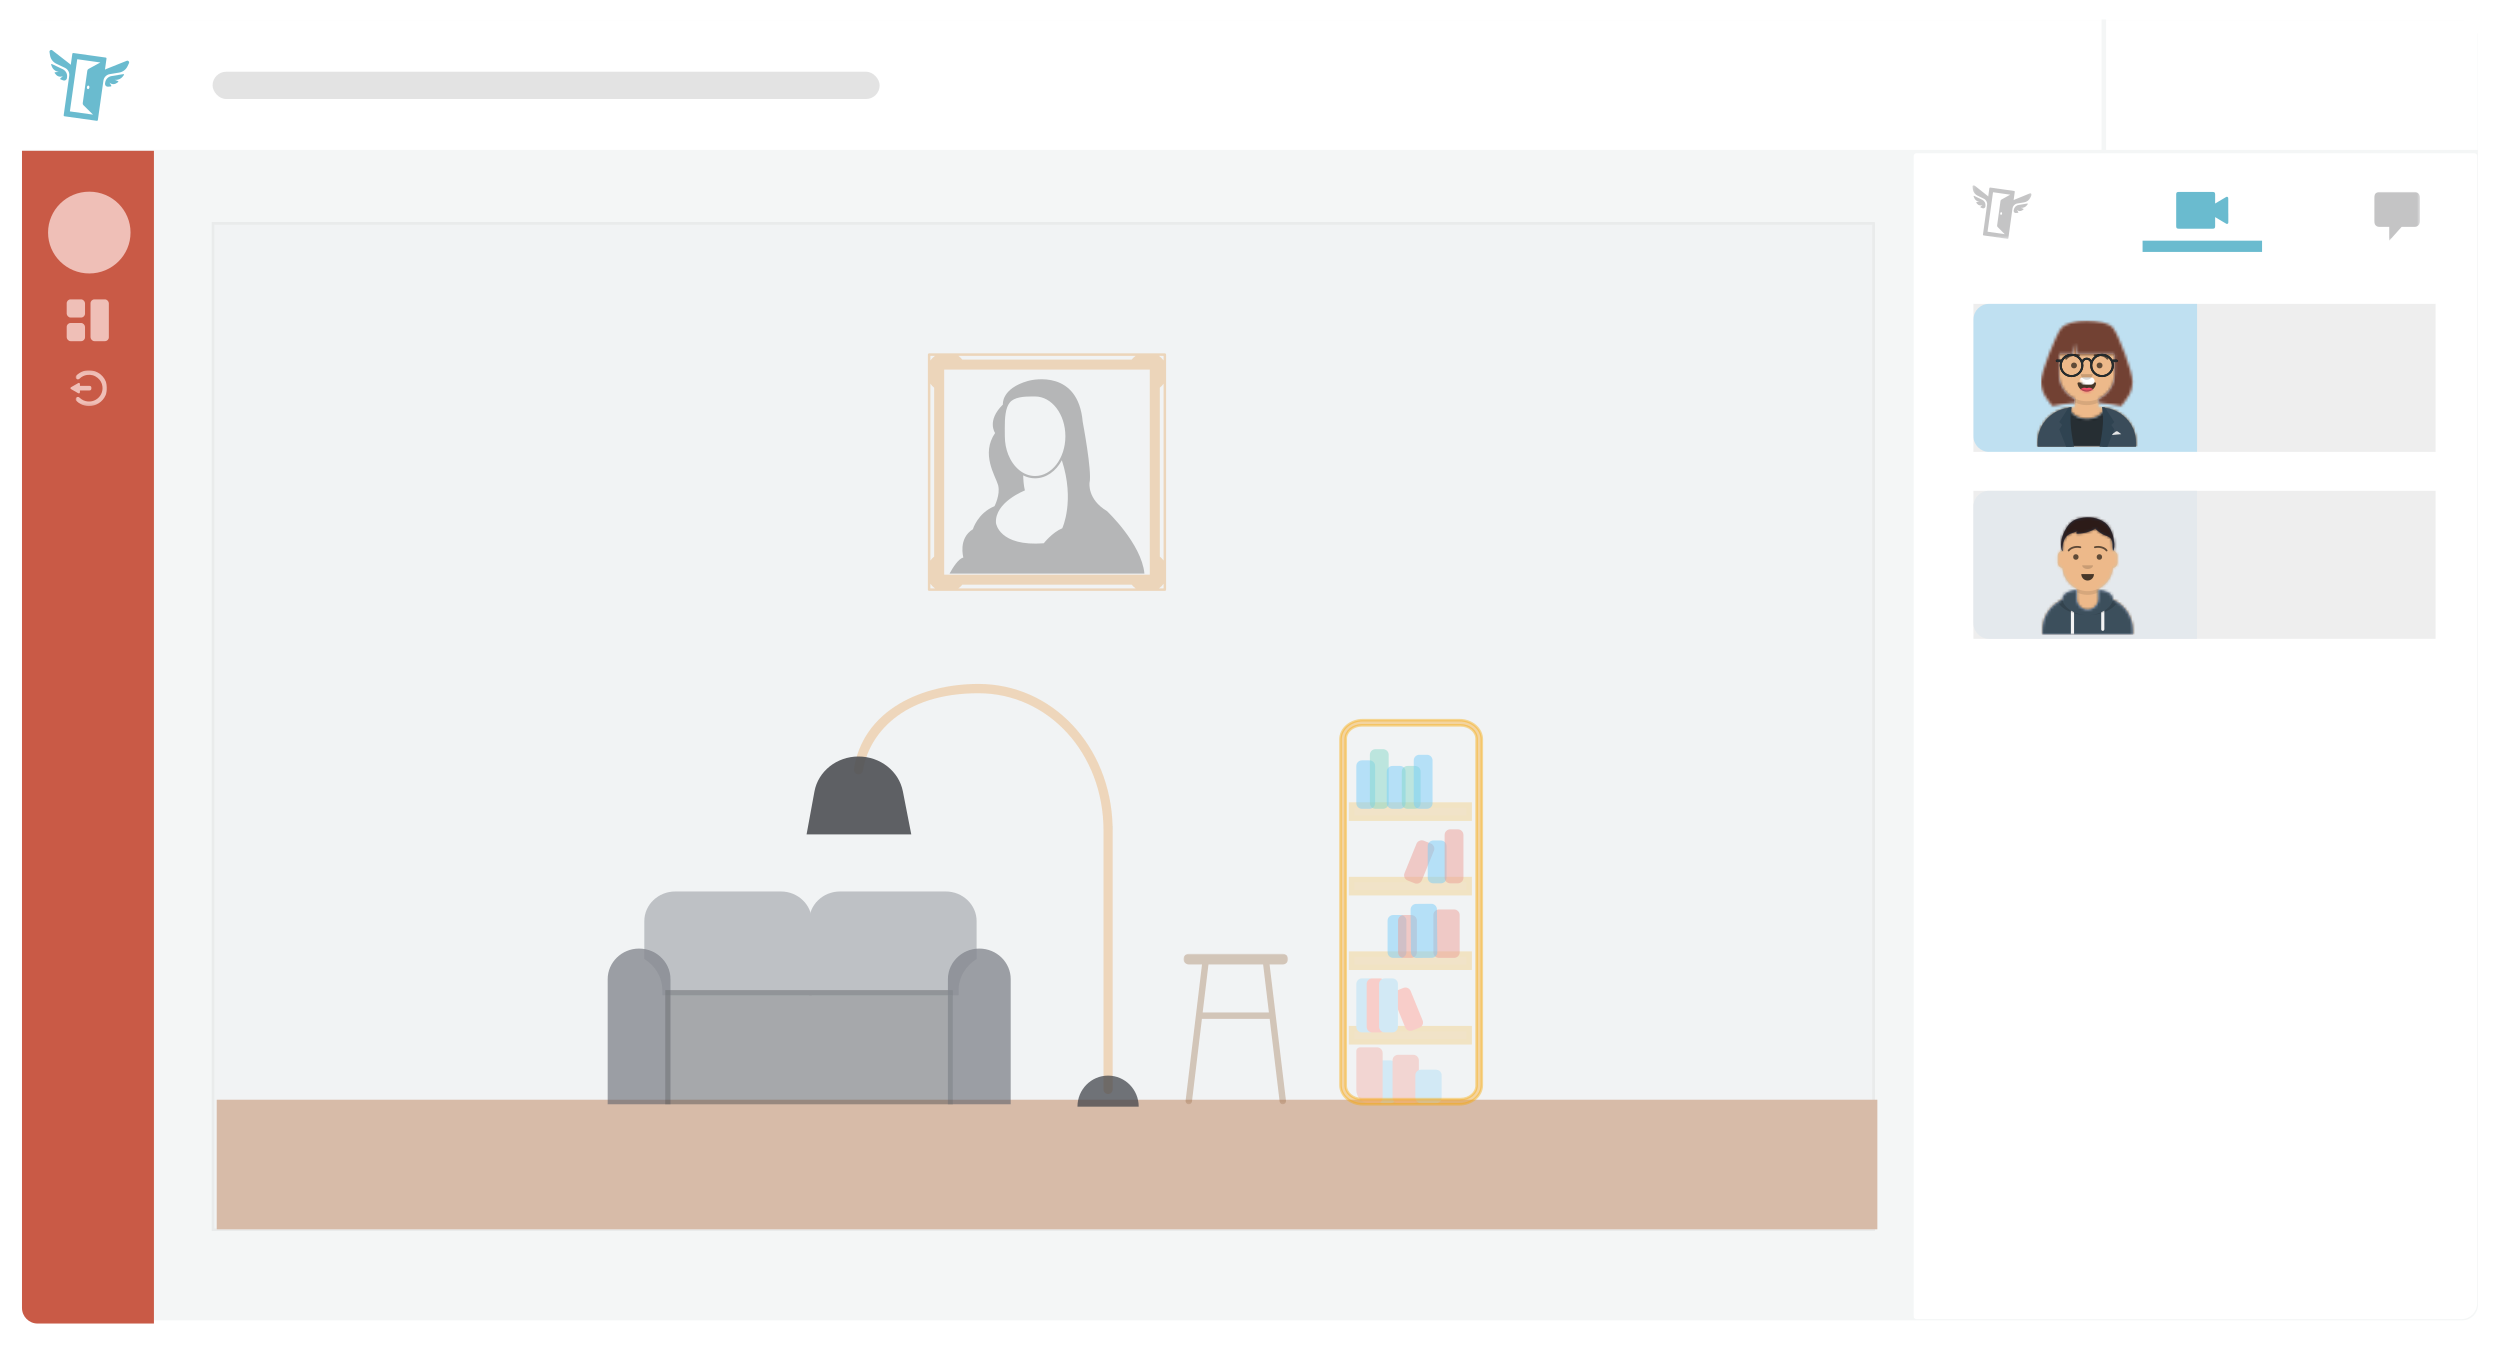 <?xml version="1.0" encoding="UTF-8"?>
<svg width="959px" height="516px" viewBox="0 0 959 516" version="1.1" xmlns="http://www.w3.org/2000/svg" xmlns:xlink="http://www.w3.org/1999/xlink">
    <!-- Generator: Sketch 63.1 (92452) - https://sketch.com -->
    <title>Group 8 Copy 2</title>
    <desc>Created with Sketch.</desc>
    <defs>
        <filter x="-1.9%" y="-3.7%" width="103.7%" height="107.2%" filterUnits="objectBoundingBox" id="filter-1">
            <feOffset dx="0" dy="1" in="SourceAlpha" result="shadowOffsetOuter1"></feOffset>
            <feGaussianBlur stdDeviation="4" in="shadowOffsetOuter1" result="shadowBlurOuter1"></feGaussianBlur>
            <feColorMatrix values="0 0 0 0 0.483   0 0 0 0 0.481   0 0 0 0 0.481  0 0 0 0.25 0" type="matrix" in="shadowBlurOuter1" result="shadowMatrixOuter1"></feColorMatrix>
            <feMerge>
                <feMergeNode in="shadowMatrixOuter1"></feMergeNode>
                <feMergeNode in="SourceGraphic"></feMergeNode>
            </feMerge>
        </filter>
        <polygon id="path-2" points="1.90894415e-05 0.082 12.073 0.082 12.073 13.804 1.90894415e-05 13.804"></polygon>
        <polygon id="path-4" points="0 9.46117339e-05 27.825 9.46117339e-05 27.825 27.595 0 27.595"></polygon>
        <polygon id="path-6" points="0 0 16.169 0 16.169 16.043 0 16.043"></polygon>
        <ellipse id="path-8" cx="26.255" cy="81.213" rx="15.817" ry="15.686"></ellipse>
        <filter x="-60.6%" y="-6.6%" width="221.6%" height="113.2%" filterUnits="objectBoundingBox" id="filter-10">
            <feOffset dx="0" dy="1" in="SourceAlpha" result="shadowOffsetOuter1"></feOffset>
            <feGaussianBlur stdDeviation="4" in="shadowOffsetOuter1" result="shadowBlurOuter1"></feGaussianBlur>
            <feColorMatrix values="0 0 0 0 0.483   0 0 0 0 0.481   0 0 0 0 0.481  0 0 0 0.25 0" type="matrix" in="shadowBlurOuter1" result="shadowMatrixOuter1"></feColorMatrix>
            <feMerge>
                <feMergeNode in="shadowMatrixOuter1"></feMergeNode>
                <feMergeNode in="SourceGraphic"></feMergeNode>
            </feMerge>
        </filter>
        <polygon id="path-11" points="0 9.31154367e-05 27.232 9.31154367e-05 27.232 27.159 0 27.159"></polygon>
        <polygon id="path-13" points="0 0 15.824 0 15.824 15.789 0 15.789"></polygon>
        <path d="M3.02,13.415 L0,29.869 L40.158,29.869 L36.94,13.389 C35.426,5.631 28.261,0 19.905,0 L19.905,0 C11.57,0 4.444,5.661 3.02,13.415" id="path-15"></path>
        <polygon id="path-17" points="0 0 40.158 0 40.158 57.746 0 57.746"></polygon>
        <path d="M23.391,26.839 L23.391,30.252 L24.146,30.252 L24.146,30.252 C31.647,30.252 37.728,36.235 37.728,43.615 L37.728,45.286 L0,45.286 L0,43.615 C0,36.235 6.081,30.252 13.582,30.252 L13.582,30.252 L14.337,30.252 L14.337,26.839 C11.085,25.32 8.748,22.214 8.358,18.538 C7.259,18.385 6.414,17.456 6.414,16.333 L6.414,13.734 C6.414,12.631 7.23,11.715 8.3,11.538 L8.3,10.393 L8.3,10.393 C8.3,4.653 13.03,0 18.864,0 L18.864,0 L18.864,0 C24.698,0 29.428,4.653 29.428,10.393 L29.428,11.538 C30.499,11.715 31.314,12.631 31.314,13.734 L31.314,16.333 C31.314,17.456 30.469,18.385 29.37,18.538 C28.98,22.214 26.643,25.32 23.391,26.839 Z" id="path-19"></path>
        <path d="M23.391,26.839 L23.391,30.252 L24.146,30.252 L24.146,30.252 C31.647,30.252 37.728,36.235 37.728,43.615 L37.728,45.286 L0,45.286 L0,43.615 C0,36.235 6.081,30.252 13.582,30.252 L13.582,30.252 L14.337,30.252 L14.337,26.839 C11.085,25.32 8.748,22.214 8.358,18.538 C7.259,18.385 6.414,17.456 6.414,16.333 L6.414,13.734 C6.414,12.631 7.23,11.715 8.3,11.538 L8.3,10.393 L8.3,10.393 C8.3,4.653 13.03,0 18.864,0 L18.864,0 L18.864,0 C24.698,0 29.428,4.653 29.428,10.393 L29.428,11.538 C30.499,11.715 31.314,12.631 31.314,13.734 L31.314,16.333 C31.314,17.456 30.469,18.385 29.37,18.538 C28.98,22.214 26.643,25.32 23.391,26.839 Z" id="path-21"></path>
        <path d="M25.27,0.055 C32.246,0.617 37.728,6.365 37.728,13.373 L37.728,15.033 L0,15.033 L0,13.373 C0,6.301 5.582,0.513 12.648,0.041 C12.642,0.11 12.639,0.18 12.639,0.25 C12.639,2.452 15.468,4.237 18.958,4.237 C22.449,4.237 25.278,2.452 25.278,0.25 C25.278,0.185 25.275,0.119 25.27,0.055 Z" id="path-23"></path>
        <path d="M25.27,0.055 C32.246,0.617 37.728,6.365 37.728,13.373 L37.728,15.033 L0,15.033 L0,13.373 C0,6.301 5.582,0.513 12.648,0.041 C12.642,0.11 12.639,0.18 12.639,0.25 C12.639,2.452 15.468,4.237 18.958,4.237 C22.449,4.237 25.278,2.452 25.278,0.25 C25.278,0.185 25.275,0.119 25.27,0.055 Z" id="path-25"></path>
        <path d="M0.022,0.395 C0.222,2.157 1.74,3.526 3.584,3.526 C5.434,3.526 6.956,2.148 7.148,0.379 C7.163,0.236 7.002,0 6.799,0 C3.99,0 1.837,0 0.394,0 C0.19,0 0.002,0.219 0.022,0.395 Z" id="path-27"></path>
        <path d="M0.022,0.395 C0.222,2.157 1.74,3.526 3.584,3.526 C5.434,3.526 6.956,2.148 7.148,0.379 C7.163,0.236 7.002,0 6.799,0 C3.99,0 1.837,0 0.394,0 C0.19,0 0.002,0.219 0.022,0.395 Z" id="path-29"></path>
        <rect id="path-31" x="0" y="0" width="49.801" height="51.967"></rect>
        <path d="M28.081,12.806 C28.099,13.051 28.107,13.299 28.107,13.549 L28.107,20.601 C28.107,24.747 25.64,28.326 22.071,29.995 L22.071,31.61 C25.494,31.889 28.809,32.356 30.748,32.851 C32.626,30.334 35.065,27.988 35.087,23.385 C35.103,19.862 29.866,5.647 27.542,2.784 C26.006,0.893 22.129,0.269 17.544,0.186 C12.959,0.102 9.229,1.208 7.734,2.97 C5.719,5.344 -0.016,19.862 -3.35708628e-05,23.385 C0.022,27.988 2.461,30.334 4.339,32.851 C6.278,32.356 9.593,31.889 13.016,31.61 L13.016,29.995 C9.447,28.326 6.98,24.747 6.98,20.601 L6.98,13.549 L6.98,13.549 C6.98,13.299 6.989,13.051 7.006,12.806 L12.332,12.806 L13.064,8.826 L13.593,12.806 L28.081,12.806 Z" id="path-33"></path>
        <rect id="path-35" x="21.446" y="7.097" width="46.151" height="49.471"></rect>
        <path d="M21.507,25.614 L21.507,28.872 L22.201,28.872 L22.201,28.872 C29.098,28.872 34.689,34.581 34.689,41.625 L34.689,43.219 L0,43.219 L0,41.625 C0,34.581 5.591,28.872 12.488,28.872 L12.488,28.872 L13.182,28.872 L13.182,25.614 C10.192,24.164 8.043,21.2 7.684,17.692 C6.674,17.546 5.897,16.659 5.897,15.587 L5.897,13.107 C5.897,12.054 6.647,11.18 7.632,11.011 L7.632,9.919 L7.632,9.919 C7.632,4.441 11.98,0 17.344,0 L17.344,0 L17.344,0 C22.709,0 27.057,4.441 27.057,9.919 L27.057,11.011 C28.042,11.18 28.792,12.054 28.792,13.107 L28.792,15.587 C28.792,16.659 28.015,17.546 27.004,17.692 C26.646,21.2 24.497,24.164 21.507,25.614 Z" id="path-37"></path>
        <path d="M21.507,25.614 L21.507,28.872 L22.201,28.872 L22.201,28.872 C29.098,28.872 34.689,34.581 34.689,41.625 L34.689,43.219 L0,43.219 L0,41.625 C0,34.581 5.591,28.872 12.488,28.872 L12.488,28.872 L13.182,28.872 L13.182,25.614 C10.192,24.164 8.043,21.2 7.684,17.692 C6.674,17.546 5.897,16.659 5.897,15.587 L5.897,13.107 C5.897,12.054 6.647,11.18 7.632,11.011 L7.632,9.919 L7.632,9.919 C7.632,4.441 11.98,0 17.344,0 L17.344,0 L17.344,0 C22.709,0 27.057,4.441 27.057,9.919 L27.057,11.011 C28.042,11.18 28.792,12.054 28.792,13.107 L28.792,15.587 C28.792,16.659 28.015,17.546 27.004,17.692 C26.646,21.2 24.497,24.164 21.507,25.614 Z" id="path-39"></path>
        <path d="M13.182,0.013 C10.074,0.368 7.68,1.338 7.632,3.834 C3.147,5.769 0,10.302 0,15.587 L0,15.587 L0,17.181 L34.689,17.181 L34.689,15.587 C34.689,10.302 31.542,5.769 27.057,3.834 C27.009,1.338 24.615,0.368 21.507,0.013 L21.507,3.365 L21.507,3.365 C21.507,5.713 19.643,7.616 17.344,7.616 L17.344,7.616 C15.045,7.616 13.182,5.713 13.182,3.365 L13.182,0.013 Z" id="path-41"></path>
        <path d="M13.182,0.013 C10.074,0.368 7.68,1.338 7.632,3.834 C3.147,5.769 0,10.302 0,15.587 L0,15.587 L0,17.181 L34.689,17.181 L34.689,15.587 C34.689,10.302 31.542,5.769 27.057,3.834 C27.009,1.338 24.615,0.368 21.507,0.013 L21.507,3.365 L21.507,3.365 C21.507,5.713 19.643,7.616 17.344,7.616 L17.344,7.616 C15.045,7.616 13.182,5.713 13.182,3.365 L13.182,0.013 Z" id="path-43"></path>
        <path d="M13.182,0.013 C10.074,0.368 7.68,1.338 7.632,3.834 C3.147,5.769 0,10.302 0,15.587 L0,15.587 L0,17.181 L34.689,17.181 L34.689,15.587 C34.689,10.302 31.542,5.769 27.057,3.834 C27.009,1.338 24.615,0.368 21.507,0.013 L21.507,3.365 L21.507,3.365 C21.507,5.713 19.643,7.616 17.344,7.616 L17.344,7.616 C15.045,7.616 13.182,5.713 13.182,3.365 L13.182,0.013 Z" id="path-45"></path>
        <path d="M16.184,1.595 C12.682,-0.477 9.215,-0.138 6.597,0.537 C3.98,1.211 2.431,3.127 1.103,5.96 C0.45,7.351 0.063,8.996 0.004,10.536 C-0.019,11.14 0.06,11.764 0.22,12.346 C0.278,12.559 0.594,13.3 0.68,12.702 C0.709,12.502 0.604,12.227 0.593,12.016 C0.58,11.738 0.594,11.457 0.613,11.179 C0.648,10.661 0.738,10.152 0.899,9.658 C1.129,8.951 1.422,8.185 1.871,7.59 C2.981,6.114 4.903,6.03 6.429,5.219 C6.297,5.468 5.786,5.871 5.963,6.151 C6.085,6.345 6.547,6.286 6.768,6.28 C7.349,6.264 7.932,6.16 8.506,6.077 C9.41,5.945 10.258,5.677 11.109,5.352 C11.805,5.086 12.601,4.84 13.124,4.276 C13.969,5.17 15.057,6.011 16.143,6.579 C17.117,7.089 18.688,7.344 19.284,8.378 C19.989,9.603 19.665,11.107 19.88,12.434 C19.962,12.939 20.148,12.928 20.25,12.476 C20.423,11.709 20.504,10.913 20.449,10.124 C20.325,8.345 19.685,3.668 16.184,1.595 Z" id="path-47"></path>
        <polygon id="path-49" points="0.159 0.081 22.878 0.081 22.878 20.668 0.159 20.668"></polygon>
        <polygon id="path-51" points="0 0 17.585 0 17.585 18.703 0 18.703"></polygon>
    </defs>
    <g id="5.1---Features*****" stroke="none" stroke-width="1" fill="none" fill-rule="evenodd">
        <g id="Group-8-Copy-2" transform="translate(8, 7)">
            <g id="invite-people" filter="url(#filter-1)">
                <rect id="Rectangle-Copy-3" fill="#F4F6F6" x="0.567" y="-2.26467804e-13" width="942.002" height="498.479" rx="6"></rect>
                <path d="M0.433,49.858 L51.048,49.858 L51.048,499.714 L6.433,499.714 C3.12,499.714 0.433,497.028 0.433,493.714 L0.433,49.858 L0.433,49.858 Z" id="Rectangle-Copy-41" fill="#C95A46"></path>
                <rect id="Rectangle-Copy-43" fill="#FFFFFF" x="0.433" y="0" width="942.002" height="49.499"></rect>
                <g id="SV-Icon-Copy" transform="translate(10.978, 11.155)" fill="#6ABBCF">
                    <path d="M15.319,14.421 C15.266,14.794 15.009,15.067 14.744,15.03 C14.48,14.992 14.308,14.66 14.361,14.286 C14.413,13.913 14.67,13.641 14.935,13.678 C15.199,13.715 15.371,14.048 15.319,14.421 M7.838,23.511 L10.637,3.625 C10.642,3.591 10.673,3.567 10.707,3.572 L19.497,4.805 L19.495,4.818 L14.972,7.294 C14.723,7.431 14.553,7.677 14.513,7.958 L12.76,20.412 C12.72,20.693 12.816,20.977 13.019,21.177 L16.683,24.801 L16.682,24.814 L7.891,23.582 C7.857,23.577 7.833,23.545 7.838,23.511 M29.639,4.164 L21.797,7.304 C21.617,7.376 21.447,7.462 21.284,7.559 L21.877,3.341 C21.905,3.139 21.765,2.952 21.563,2.924 L9.18,1.187 C8.977,1.159 8.791,1.3 8.762,1.501 L8.17,5.707 C8.042,5.572 7.904,5.444 7.753,5.326 L1.088,0.144 C0.605,-0.231 -0.087,0.178 0.009,0.78 L0.216,2.078 C0.44,3.479 1.341,4.68 2.624,5.29 L5.926,6.859 C7.087,7.411 7.756,8.652 7.576,9.924 L7.545,10.146 L7.337,11.613 C7.337,11.616 7.338,11.618 7.338,11.621 L5.45,25.037 C5.421,25.238 5.562,25.425 5.764,25.453 L18.148,27.19 C18.349,27.219 18.537,27.078 18.565,26.876 L20.452,13.468 C20.452,13.466 20.454,13.463 20.455,13.46 L20.692,11.774 C20.872,10.501 21.858,9.492 23.129,9.281 L26.736,8.685 C28.138,8.453 29.336,7.548 29.94,6.263 L30.498,5.074 C30.758,4.522 30.205,3.937 29.639,4.164" id="Fill-29"></path>
                    <path d="M28.344,9.279 C28.344,9.279 25.142,9.811 23.783,10.034 C22.522,10.251 21.545,11.256 21.367,12.522 L21.3,13.002 C21.28,13.64 21.827,14.168 22.481,14.106 L23.534,14.005 C23.7,13.995 23.793,13.809 23.7,13.671 L23.007,12.524 C23.728,13.214 24.858,13.334 25.717,12.747 L26.328,12.331 C26.471,12.233 26.446,12.014 26.284,11.952 L24.966,11.44 C26.152,11.643 27.394,11.143 28.142,10.16 L28.551,9.622 C28.669,9.467 28.537,9.248 28.344,9.279" id="Fill-32"></path>
                    <path d="M5.11,7.405 C3.865,6.815 0.937,5.42 0.937,5.42 C0.76,5.337 0.571,5.511 0.642,5.693 L0.886,6.322 C1.332,7.473 2.388,8.297 3.584,8.43 L2.175,8.557 C2.002,8.572 1.917,8.775 2.028,8.909 L2.5,9.478 C3.163,10.279 4.283,10.476 5.166,10.012 L4.182,10.922 C4.055,11.03 4.093,11.234 4.25,11.29 L5.233,11.677 C5.845,11.918 6.517,11.561 6.675,10.943 L6.743,10.463 C6.922,9.197 6.261,7.962 5.11,7.405" id="Fill-34"></path>
                </g>
                <rect id="Rectangle-Copy-45" fill-opacity="0.7" fill="#D8D8D8" x="73.544" y="19.521" width="255.887" height="10.458" rx="5.229"></rect>
                <g id="Group-2-Copy" transform="translate(17.585, 106.838)" fill="#EFBFB7">
                    <rect id="Rectangle" x="0" y="0" width="7.03" height="6.972" rx="1.5"></rect>
                    <rect id="Rectangle-Copy-11" x="9.139" y="0" width="7.03" height="16.035" rx="1.5"></rect>
                    <rect id="Rectangle" x="0" y="9.063" width="7.03" height="6.972" rx="1.5"></rect>
                </g>
                <g id="Group-6-Copy" transform="translate(25.604, 141.373) scale(-1, 1) translate(-25.604, -141.373) translate(18.134, 133.903)">
                    <g id="Group-3" transform="translate(0, 0.058)">
                        <mask id="mask-3" fill="white">
                            <use xlink:href="#path-2"></use>
                        </mask>
                        <g id="Clip-2"></g>
                        <path d="M11.158,10.305 C10.841,10.309 10.636,10.5 10.474,10.653 L10.47,10.657 C9.586,11.484 8.531,11.953 7.334,12.05 C6.264,12.137 5.256,11.912 4.336,11.382 C2.501,10.323 1.501,8.302 1.789,6.232 C1.971,4.922 2.589,3.829 3.626,2.984 C4.798,2.028 6.162,1.651 7.68,1.864 C8.76,2.016 9.729,2.497 10.556,3.294 C10.931,3.654 11.475,3.662 11.821,3.312 C11.985,3.15 12.075,2.929 12.073,2.7 C12.069,2.463 11.963,2.235 11.774,2.057 C10.057,0.434 8.017,-0.193 5.711,0.191 C2.522,0.723 0.122,3.444 0.005,6.663 C-0.035,7.702 0.162,8.737 0.581,9.691 C1.127,10.935 2.037,11.989 3.192,12.717 C4.307,13.424 5.58,13.8 6.883,13.8 C6.941,13.8 6.998,13.804 7.056,13.804 C8.125,13.78 9.173,13.512 10.12,13.021 C10.741,12.699 11.309,12.285 11.804,11.792 C12.071,11.528 12.144,11.153 11.996,10.818 C11.852,10.491 11.538,10.3 11.158,10.305" id="Fill-1" fill="#EFBFB7" mask="url(#mask-3)"></path>
                    </g>
                    <path d="M13.786,6.605 L13.132,6.231 L12.605,5.93 L12.143,5.664 C11.791,5.462 11.429,5.254 11.069,5.05 C10.856,4.929 10.7,4.98 10.625,5.023 C10.551,5.065 10.425,5.171 10.42,5.418 C10.42,5.457 10.413,5.496 10.414,5.535 C10.414,5.554 10.408,5.573 10.408,5.592 L10.408,6.127 L9.17,6.127 C8.94,6.127 8.711,6.119 8.482,6.119 C7.902,6.119 7.301,6.115 6.712,6.116 C6.313,6.116 6.031,6.393 6.025,6.79 L6.025,7.031 L6.025,7.13 C6.025,7.611 6.291,7.873 6.773,7.873 C7.709,7.873 8.646,7.87 9.582,7.87 L10.408,7.87 L10.408,7.941 C10.408,8.142 10.414,8.336 10.414,8.529 C10.414,8.794 10.528,8.911 10.62,8.965 C10.676,8.996 10.739,9.012 10.803,9.012 C10.908,9.008 11.011,8.977 11.1,8.921 C11.991,8.411 12.897,7.892 13.791,7.379 C14.012,7.252 14.059,7.1 14.059,6.995 C14.059,6.89 14.013,6.734 13.786,6.605" id="Fill-4" fill="#EFBFB7"></path>
                </g>
                <g id="Group-7-Copy-2" transform="translate(87.62, 340.456)">
                    <g id="Group-3">
                        <mask id="mask-5" fill="white">
                            <use xlink:href="#path-4"></use>
                        </mask>
                        <g id="Clip-2"></g>
                    </g>
                </g>
                <g id="Group-3" transform="translate(93.337, 99.715)">
                    <mask id="mask-7" fill="white">
                        <use xlink:href="#path-6"></use>
                    </mask>
                    <g id="Clip-2"></g>
                </g>
                <line x1="799.026" y1="0.349" x2="799.026" y2="49.872" id="Line-3-Copy-2" stroke="#F4F6F6" stroke-width="1.75" stroke-linecap="square"></line>
                <mask id="mask-9" fill="white">
                    <use xlink:href="#path-8"></use>
                </mask>
                <use id="Mask" fill="#EFBFB7" xlink:href="#path-8"></use>
            </g>
            <g id="Group-2" transform="translate(73.705, 78.685)">
                <g id="Group-4" transform="translate(0.996, 23.196)">
                    <g id="Group-8-Copy" filter="url(#filter-10)">
                        <g id="Group-7-Copy-2" transform="translate(0.09, 237.294)">
                            <g id="Group-3">
                                <mask id="mask-12" fill="white">
                                    <use xlink:href="#path-11"></use>
                                </mask>
                                <g id="Clip-2"></g>
                            </g>
                        </g>
                        <g id="Group-3" transform="translate(5.567, 0.574)">
                            <mask id="mask-14" fill="white">
                                <use xlink:href="#path-13"></use>
                            </mask>
                            <g id="Clip-2"></g>
                        </g>
                    </g>
                </g>
                <rect id="Rectangle" stroke="#E9EBEB" fill-opacity="0.5" fill="#EFF1F3" x="0" y="6.88249811e-13" width="637.018" height="386.052"></rect>
                <rect id="Floor" fill="#D7BBA8" x="1.428" y="336.17" width="637.018" height="49.706"></rect>
                <g id="Group-5" transform="translate(151.399, 176.632)">
                    <g id="Group" transform="translate(0, -0)">
                        <g id="Large-Lamp" opacity="0.7" transform="translate(76.3, 0)">
                            <g id="Light-Shade" transform="translate(0, 27.878)">
                                <mask id="mask-16" fill="white">
                                    <use xlink:href="#path-15"></use>
                                </mask>
                                <g id="Clip-2"></g>
                            </g>
                            <g id="Lamp-Base" transform="translate(18.071, 0)">
                                <path d="M99.352,56.277 L99.352,155.57 C99.352,156.559 98.553,157.357 97.589,157.357 C96.614,157.357 95.827,156.559 95.827,155.57 L95.827,56.277 C95.827,26.743 74.74,3.609 47.836,3.609 C18.559,3.609 5.695,19.556 3.58,33.215 C3.428,34.192 2.536,34.859 1.56,34.704 C0.596,34.549 -0.049,33.644 0.092,32.666 C1.747,22.023 7.809,13.335 17.654,7.554 C25.913,2.703 36.628,0.034 47.836,0.034 C76.137,0.034 98.424,23.739 99.318,54.358 C99.328,54.394 99.328,54.418 99.328,54.453 C99.34,55.061 99.352,55.669 99.352,56.277" id="Fill-6" fill-opacity="0.7" fill="#ECBA82"></path>
                                <path d="M99.352,54.715 L99.352,56.277 C99.352,55.669 99.34,55.061 99.328,54.453 C99.34,54.537 99.352,54.62 99.352,54.715" id="Fill-8" fill="#1ABC9C"></path>
                            </g>
                        </g>
                        <g id="Bookshelf" opacity="0.5" transform="translate(284.108, 24.891)">
                            <polygon id="Fill-3" fill="#F2D391" points="0.192 113.476 47.403 113.476 47.403 106.328 0.192 106.328"></polygon>
                            <line x1="3.795" y1="109.901" x2="43.799" y2="109.901" id="Stroke-5" stroke="#F2D39B" stroke-width="3" stroke-linecap="square"></line>
                            <polygon id="Fill-6" fill="#F2D391" points="0.192 56.291 47.403 56.291 47.403 49.143 0.192 49.143"></polygon>
                            <line x1="3.795" y1="52.717" x2="43.799" y2="52.717" id="Stroke-7" stroke="#F2D39B" stroke-width="3" stroke-linecap="square"></line>
                            <polygon id="Fill-8" fill="#F2D391" points="0.192 84.883 47.403 84.883 47.403 77.735 0.192 77.735"></polygon>
                            <line x1="3.795" y1="81.309" x2="43.799" y2="81.309" id="Stroke-9" stroke="#F2D39B" stroke-width="3" stroke-linecap="square"></line>
                            <polygon id="Fill-10" fill="#F2D391" points="0.192 27.698 47.403 27.698 47.403 20.55 0.192 20.55"></polygon>
                            <line x1="3.795" y1="24.124" x2="43.799" y2="24.124" id="Stroke-11" stroke="#F2D39B" stroke-width="3" stroke-linecap="square"></line>
                            <path d="M5.237,4.467 L8.12,4.467 C9.314,4.467 10.283,5.427 10.283,6.611 L10.283,20.908 C10.283,22.092 9.314,23.052 8.12,23.052 L5.237,23.052 C4.043,23.052 3.075,22.092 3.075,20.908 L3.075,6.611 C3.075,5.427 4.043,4.467 5.237,4.467" id="Fill-12" fill-opacity="0.5" fill="#00A8FF"></path>
                            <path d="M10.437,0.178 L13.32,0.178 C14.514,0.178 15.482,1.138 15.482,2.323 L15.482,20.908 C15.482,22.092 14.514,23.052 13.32,23.052 L10.437,23.052 C9.243,23.052 8.275,22.092 8.275,20.908 L8.275,2.323 C8.275,1.138 9.243,0.178 10.437,0.178" id="Fill-13" fill-opacity="0.5" fill="#1ABC9C"></path>
                            <path d="M16.924,6.611 L19.807,6.611 C21.001,6.611 21.969,7.571 21.969,8.756 L21.969,20.908 C21.969,22.092 21.001,23.052 19.807,23.052 L16.924,23.052 C15.73,23.052 14.762,22.092 14.762,20.908 L14.762,8.756 C14.762,7.571 15.73,6.611 16.924,6.611" id="Fill-14" fill-opacity="0.5" fill="#00A8FF"></path>
                            <path d="M28.959,35.292 L31.632,36.364 C32.739,36.807 33.274,38.057 32.827,39.155 L28.237,50.422 C27.79,51.52 26.53,52.05 25.423,51.607 L22.749,50.536 C21.642,50.093 21.107,48.842 21.554,47.744 L26.145,36.478 C26.592,35.38 27.852,34.849 28.959,35.292" id="Fill-15" fill-opacity="0.5" fill="#E74C3C"></path>
                            <path d="M21.101,91.762 L18.428,92.834 C17.321,93.277 16.786,94.527 17.233,95.625 L21.823,106.892 C22.27,107.99 23.531,108.52 24.638,108.077 L27.311,107.006 C28.418,106.563 28.953,105.312 28.506,104.214 L23.916,92.948 C23.468,91.85 22.208,91.319 21.101,91.762" id="Fill-16" fill="#FFA89E"></path>
                            <path d="M22.69,6.611 L25.573,6.611 C26.767,6.611 27.736,7.571 27.736,8.756 L27.736,20.908 C27.736,22.092 26.767,23.052 25.573,23.052 L22.69,23.052 C21.496,23.052 20.528,22.092 20.528,20.908 L20.528,8.756 C20.528,7.571 21.496,6.611 22.69,6.611" id="Fill-17" fill-opacity="0.5" fill="#1ABC9C"></path>
                            <path d="M32.627,35.204 L35.51,35.204 C36.703,35.204 37.672,36.164 37.672,37.348 L37.672,49.5 C37.672,50.684 36.703,51.644 35.51,51.644 L32.627,51.644 C31.432,51.644 30.464,50.684 30.464,49.5 L30.464,37.348 C30.464,36.164 31.432,35.204 32.627,35.204" id="Fill-18" fill-opacity="0.5" fill="#00A8FF"></path>
                            <path d="M17.229,63.796 L20.113,63.796 C21.306,63.796 22.275,64.756 22.275,65.941 L22.275,78.092 C22.275,79.277 21.306,80.237 20.113,80.237 L17.229,80.237 C16.035,80.237 15.067,79.277 15.067,78.092 L15.067,65.941 C15.067,64.756 16.035,63.796 17.229,63.796" id="Fill-19" fill-opacity="0.5" fill="#00A8FF"></path>
                            <path d="M21.245,63.796 L24.128,63.796 C25.322,63.796 26.291,64.756 26.291,65.941 L26.291,78.092 C26.291,79.277 25.322,80.237 24.128,80.237 L21.245,80.237 C20.051,80.237 19.083,79.277 19.083,78.092 L19.083,65.941 C19.083,64.756 20.051,63.796 21.245,63.796" id="Fill-20" fill-opacity="0.5" fill="#E74C3C"></path>
                            <path d="M34.789,61.652 L40.555,61.652 C41.749,61.652 42.718,62.612 42.718,63.796 L42.718,78.092 C42.718,79.277 41.749,80.237 40.555,80.237 L34.789,80.237 C33.595,80.237 32.627,79.277 32.627,78.092 L32.627,63.796 C32.627,62.612 33.595,61.652 34.789,61.652" id="Fill-21" fill-opacity="0.5" fill="#E74C3C"></path>
                            <path d="M13.214,119.551 L16.097,119.551 C17.29,119.551 18.259,120.511 18.259,121.696 L18.259,133.848 C18.259,135.032 17.29,135.992 16.097,135.992 L13.214,135.992 C12.019,135.992 11.051,135.032 11.051,133.848 L11.051,121.696 C11.051,120.511 12.019,119.551 13.214,119.551" id="Fill-22" fill="#B3E0F6"></path>
                            <path d="M19.131,117.407 L24.897,117.407 C26.091,117.407 27.059,118.367 27.059,119.551 L27.059,133.848 C27.059,135.032 26.091,135.992 24.897,135.992 L19.131,135.992 C17.936,135.992 16.968,135.032 16.968,133.848 L16.968,119.551 C16.968,118.367 17.936,117.407 19.131,117.407" id="Fill-23" fill="#F3B7AF"></path>
                            <path d="M27.88,123.125 L33.646,123.125 C34.839,123.125 35.808,124.085 35.808,125.27 L35.808,133.848 C35.808,135.032 34.839,135.992 33.646,135.992 L27.88,135.992 C26.685,135.992 25.717,135.032 25.717,133.848 L25.717,125.27 C25.717,124.085 26.685,123.125 27.88,123.125" id="Fill-24" fill="#B3E0F6"></path>
                            <path d="M4.516,114.548 L11.003,114.548 C12.197,114.548 13.166,115.508 13.166,116.692 L13.166,133.848 C13.166,135.032 12.197,135.992 11.003,135.992 L8.12,135.992 C5.334,135.992 3.075,133.752 3.075,130.988 L3.075,115.977 C3.075,115.188 3.72,114.548 4.516,114.548" id="Fill-25" fill="#F3B7AF"></path>
                            <path d="M27.269,2.323 L30.152,2.323 C31.346,2.323 32.314,3.283 32.314,4.467 L32.314,20.908 C32.314,22.092 31.346,23.052 30.152,23.052 L27.269,23.052 C26.074,23.052 25.106,22.092 25.106,20.908 L25.106,4.467 C25.106,3.283 26.074,2.323 27.269,2.323" id="Fill-26" fill-opacity="0.5" fill="#00A8FF"></path>
                            <path d="M39.114,30.915 L41.997,30.915 C43.19,30.915 44.159,31.875 44.159,33.059 L44.159,49.5 C44.159,50.684 43.19,51.644 41.997,51.644 L39.114,51.644 C37.919,51.644 36.951,50.684 36.951,49.5 L36.951,33.059 C36.951,31.875 37.919,30.915 39.114,30.915" id="Fill-27" fill-opacity="0.5" fill="#E74C3C"></path>
                            <path d="M5.237,88.1 L8.12,88.1 C9.314,88.1 10.283,89.06 10.283,90.244 L10.283,106.685 C10.283,107.869 9.314,108.829 8.12,108.829 L5.237,108.829 C4.043,108.829 3.075,107.869 3.075,106.685 L3.075,90.244 C3.075,89.06 4.043,88.1 5.237,88.1" id="Fill-28" fill="#B3E0F6"></path>
                            <path d="M9.198,88.1 L12.081,88.1 C13.275,88.1 14.243,89.06 14.243,90.244 L14.243,106.685 C14.243,107.869 13.275,108.829 12.081,108.829 L9.198,108.829 C8.004,108.829 7.036,107.869 7.036,106.685 L7.036,90.244 C7.036,89.06 8.004,88.1 9.198,88.1" id="Fill-29" fill="#FFA89E"></path>
                            <path d="M13.982,88.1 L16.865,88.1 C18.059,88.1 19.028,89.06 19.028,90.244 L19.028,106.685 C19.028,107.869 18.059,108.829 16.865,108.829 L13.982,108.829 C12.788,108.829 11.82,107.869 11.82,106.685 L11.82,90.244 C11.82,89.06 12.788,88.1 13.982,88.1" id="Fill-30" fill="#B3E0F6"></path>
                            <path d="M26.043,59.535 L31.808,59.482 C33.002,59.47 33.98,60.422 33.991,61.605 L34.145,78.045 C34.156,79.23 33.197,80.199 32.003,80.21 L26.237,80.263 C25.042,80.274 24.065,79.323 24.054,78.139 L23.9,61.699 C23.89,60.515 24.848,59.545 26.043,59.535" id="Fill-31" fill-opacity="0.5" fill="#00A8FF"></path>
                        </g>
                        <path d="M289.709,13.939 L326.711,13.939 C331.464,13.939 335.317,17.237 335.317,21.306 L335.317,153.924 C335.317,157.993 331.464,161.292 326.711,161.292 L289.709,161.292 C284.956,161.292 281.104,157.993 281.104,153.924 L281.104,21.306 C281.104,17.237 284.956,13.939 289.709,13.939 Z M289.276,15.93 C285.872,15.93 283.112,18.246 283.112,21.103 L283.112,154.127 C283.112,156.984 285.872,159.3 289.276,159.3 L327.144,159.3 C330.549,159.3 333.309,156.984 333.309,154.127 L333.309,21.103 C333.309,18.246 330.549,15.93 327.144,15.93 L289.276,15.93 Z" id="Bookshelf-Layer-2" stroke="#F7A700" fill="#F5A623" fill-rule="nonzero" opacity="0.4"></path>
                        <g id="Sofa" opacity="0.7" transform="translate(0, 79.65)">
                            <g id="Group-10" opacity="0.5" transform="translate(14.055, 0)" fill="#60656F">
                                <path d="M64.252,39.825 L6.92,39.825 L6.92,37.928 C6.92,32.865 4.161,28.418 0,25.904 L0,11.378 C0,5.102 5.327,0 11.861,0 L52.39,0 C58.934,0 64.252,5.102 64.252,11.378 L64.252,39.825 Z" id="Fill-6"></path>
                                <path d="M127.472,11.378 L127.472,25.904 C123.32,28.427 120.552,32.865 120.552,37.928 L120.552,39.825 L63.22,39.825 L63.22,11.378 C63.22,5.102 68.547,0 75.081,0 L115.609,0 C122.154,0 127.472,5.102 127.472,11.378" id="Fill-8"></path>
                            </g>
                            <path d="M24.095,33.656 L24.095,81.641 L0,81.641 L0,33.656 C0,27.174 5.411,21.904 12.047,21.904 C13.834,21.904 15.541,22.287 17.067,22.971 C17.589,23.207 18.101,23.481 18.573,23.784 C19.105,24.116 19.617,24.5 20.079,24.91 C22.549,27.055 24.095,30.179 24.095,33.656" id="Fill-11" fill="#585C65" opacity="0.8"></path>
                            <polygon id="Fill-13" fill="#3E4147" opacity="0.6" points="22.087 81.641 132.407 81.641 132.407 37.834 22.087 37.834"></polygon>
                            <path d="M154.607,33.656 L154.607,81.641 L130.512,81.641 L130.512,33.656 C130.512,30.179 132.068,27.055 134.528,24.91 C135.001,24.5 135.502,24.116 136.034,23.784 C136.517,23.481 137.018,23.207 137.54,22.971 C139.066,22.287 140.773,21.904 142.559,21.904 C149.206,21.904 154.607,27.173 154.607,33.656" id="Fill-15" fill="#585C65" opacity="0.8"></path>
                        </g>
                        <g id="Small-Table" opacity="0.3" transform="translate(220.867, 103.545)">
                            <mask id="mask-18" fill="white">
                                <use xlink:href="#path-17"></use>
                            </mask>
                            <g id="Clip-2"></g>
                            <path d="M7.376,22.525 L9.597,4.095 L30.561,4.095 L32.782,22.525 L7.376,22.525 Z M40.158,2.048 C40.158,0.917 39.24,0 38.109,0 L2.049,0 C0.917,0 0,0.917 0,2.048 C0,3.178 0.917,4.095 2.049,4.095 L7.121,4.095 L0.828,56.37 C0.745,57.05 1.229,57.656 1.901,57.738 C1.951,57.746 1.999,57.746 2.049,57.746 C2.664,57.746 3.195,57.288 3.269,56.665 L7.081,24.982 L33.076,24.982 L36.888,56.665 C36.961,57.288 37.494,57.746 38.109,57.746 C38.158,57.746 38.206,57.746 38.256,57.738 C38.928,57.656 39.412,57.05 39.329,56.37 L33.036,4.095 L38.109,4.095 C39.24,4.095 40.158,3.178 40.158,2.048 L40.158,2.048 Z" id="Fill-1" fill="#8B572A" mask="url(#mask-18)"></path>
                        </g>
                    </g>
                    <path d="M191.955,150.288 C198.444,150.288 203.704,155.625 203.704,162.207 L180.207,162.207 C180.207,155.625 185.468,150.288 191.955,150.288" id="Fill-4" fill-opacity="0.9" fill="#3E4147" opacity="0.8"></path>
                    <path d="M96.205,27.877 C104.561,27.877 111.726,33.509 113.24,41.267 L116.458,57.746 L76.3,57.746 L79.32,41.292 C80.744,33.539 87.87,27.877 96.205,27.877" id="Fill-1" fill-opacity="0.9" fill="#4E5055"></path>
                </g>
                <g id="Group-3" transform="translate(274.232, 49.856)">
                    <path d="M91.231,0.142 C91.142,0.05 91.021,0 90.892,0 L0.482,0 C0.353,0 0.232,0.053 0.143,0.142 C0.054,0.231 0,0.352 0,0.481 L0,90.648 C0,90.776 0.05,90.897 0.143,90.986 C0.232,91.078 0.353,91.128 0.482,91.128 L90.892,91.128 C91.021,91.128 91.142,91.078 91.231,90.989 C91.324,90.897 91.374,90.776 91.374,90.648 L91.374,0.481 C91.374,0.352 91.324,0.231 91.231,0.142 Z M85.121,84.892 L6.25,84.892 L6.25,6.233 L85.121,6.233 L85.121,84.892 Z M79.702,0.958 C79.128,1.371 78.603,1.848 78.16,2.396 L13.217,2.4 C12.774,1.851 12.25,1.371 11.675,0.962 L79.702,0.958 Z M0.96,0.958 L2.741,0.958 C2.055,1.449 1.452,2.047 0.96,2.734 L0.96,0.958 Z M0.96,11.641 C1.374,12.218 1.852,12.741 2.405,13.182 L2.405,77.951 C1.856,78.392 1.374,78.916 0.963,79.489 L0.96,11.641 Z M0.96,90.172 L0.96,88.396 C1.452,89.079 2.052,89.681 2.741,90.172 L0.96,90.172 Z M11.675,90.172 C12.25,89.763 12.774,89.282 13.217,88.734 L78.16,88.734 C78.603,89.282 79.124,89.763 79.702,90.172 L11.675,90.172 Z M90.414,90.172 L88.637,90.172 C89.322,89.681 89.922,89.083 90.414,88.399 L90.414,90.172 Z M90.414,79.485 C90,78.912 89.522,78.392 88.972,77.951 L88.969,13.182 C89.518,12.741 89.997,12.221 90.411,11.648 L90.414,79.485 Z M88.633,0.958 L90.411,0.958 L90.411,2.731 C89.918,2.047 89.318,1.449 88.633,0.958 Z" id="Fill-1" fill="#ECD5BA"></path>
                    <path d="M68.65,60.477 C61.108,55.981 62.006,49.643 62.006,49.643 C63.05,45.514 59.388,26.277 59.388,26.277 C57.672,6.378 40.529,9.972 38.404,10.579 C28.034,13.546 28.77,19.644 28.77,19.644 C22.421,25.909 25.783,30.55 25.783,30.55 C20.256,38.66 25.86,46.915 26.904,50.453 C26.931,50.545 26.957,50.64 26.977,50.732 C27.825,54.23 25.557,58.631 25.557,58.631 C19.052,61.31 17.266,67.476 17.266,67.476 C11.516,71.014 13.608,78.311 13.608,78.311 C11.689,78.796 9.547,82.22 8.307,84.501 L83.067,84.501 C81.943,72.941 68.65,60.476 68.65,60.476 L68.65,60.477 Z M30.811,38.802 C29.986,36.708 29.517,34.332 29.517,31.805 C29.517,30.778 29.498,29.685 29.498,28.579 C29.484,24.831 29.737,20.912 31.4,18.903 C33.076,16.789 36.791,16.543 39.86,16.543 L40.193,16.543 C40.512,16.543 40.828,16.546 41.131,16.546 C44.297,16.546 47.18,18.214 49.302,20.967 C51.42,23.721 52.744,27.558 52.744,31.802 L52.747,31.802 C52.747,36.046 51.42,39.879 49.305,42.636 C47.187,45.39 44.297,47.057 41.134,47.057 C36.691,47.067 32.767,43.759 30.811,38.803 L30.811,38.802 Z M51.546,67.11 C47.738,68.659 44.453,72.86 44.453,72.86 C27.202,74.186 26.118,65.085 26.118,65.085 C25.56,57.086 37.209,52.59 37.209,52.59 C36.747,50.759 36.597,48.432 36.551,46.823 C37.964,47.539 39.504,47.943 41.127,47.946 C45.427,47.929 49.148,45.176 51.387,41.017 C56.478,56.644 51.546,67.11 51.546,67.11 L51.546,67.11 Z" id="Fill-2" fill="#000000" opacity="0.25"></path>
                </g>
            </g>
            <path d="M727.096,51.793 L941.231,51.793 C941.783,51.793 942.231,52.241 942.231,52.793 L942.231,493.004 C942.231,496.318 939.545,499.004 936.231,499.004 L727.096,499.004 C726.543,499.004 726.096,498.556 726.096,498.004 L726.096,52.793 C726.096,52.241 726.543,51.793 727.096,51.793 Z" id="Rectangle-Copy-4" fill="#FFFFFF"></path>
            <g id="Group-9" transform="translate(749.004, 109.562)">
                <rect id="Rectangle" fill="#D8D8D8" opacity="0.44" x="0" y="0" width="177.291" height="56.773"></rect>
                <path d="M6,0 L85.786,0 L85.786,0 L85.786,56.773 L6,56.773 C2.686,56.773 2.18216909e-15,54.087 0,50.773 L0,6 C1.37054459e-15,2.686 2.686,1.4968968e-15 6,0 Z" id="Rectangle-Copy-5" fill-opacity="0.199" fill="#00A8FF"></path>
                <g id="avataaars-copy" transform="translate(18.587, 2.839)">
                    <g id="Body" transform="translate(6.037, 6.681)">
                        <g id="path-5-link" fill="#D0C6AC" fill-rule="nonzero">
                            <path d="M23.391,26.839 L23.391,30.252 L24.146,30.252 L24.146,30.252 C31.647,30.252 37.728,36.235 37.728,43.615 L37.728,45.286 L0,45.286 L0,43.615 C0,36.235 6.081,30.252 13.582,30.252 L13.582,30.252 L14.337,30.252 L14.337,26.839 C11.085,25.32 8.748,22.214 8.358,18.538 C7.259,18.385 6.414,17.456 6.414,16.333 L6.414,13.734 C6.414,12.631 7.23,11.715 8.3,11.538 L8.3,10.393 L8.3,10.393 C8.3,4.653 13.03,0 18.864,0 L18.864,0 L18.864,0 C24.698,0 29.428,4.653 29.428,10.393 L29.428,11.538 C30.499,11.715 31.314,12.631 31.314,13.734 L31.314,16.333 C31.314,17.456 30.469,18.385 29.37,18.538 C28.98,22.214 26.643,25.32 23.391,26.839 Z" id="path-5"></path>
                        </g>
                        <g id="Skin/👶🏽-03-Brown-Clipped">
                            <mask id="mask-20" fill="white">
                                <use xlink:href="#path-19"></use>
                            </mask>
                            <g id="path-5"></g>
                            <g id="Skin/👶🏽-03-Brown" mask="url(#mask-20)">
                                <g transform="translate(-6.037, 0)" id="Color">
                                    <g>
                                        <rect id="Rectangle" fill="#EDB98A" fill-rule="nonzero" x="0" y="0" width="49.801" height="45.286"></rect>
                                    </g>
                                </g>
                            </g>
                        </g>
                        <g id="Neck-Shadow-Clipped">
                            <mask id="mask-22" fill="white">
                                <use xlink:href="#path-21"></use>
                            </mask>
                            <g id="path-5"></g>
                            <path d="M29.428,14.662 L29.428,18.931 C29.428,24.671 24.698,29.324 18.864,29.324 C13.03,29.324 8.3,24.671 8.3,18.931 L8.3,14.662 L8.3,17.446 C8.3,23.186 13.03,27.84 18.864,27.84 C24.698,27.84 29.428,23.186 29.428,17.446 L29.428,14.662 Z" id="Neck-Shadow" fill-opacity="0.1" fill="#000000" fill-rule="nonzero" mask="url(#mask-22)"></path>
                        </g>
                    </g>
                    <g id="Clothing/Blazer-+-Shirt" transform="translate(6.037, 36.748)">
                        <g id="Shirt" transform="translate(0, 0.186)">
                            <g id="Clothes" fill="#E6E6E6" fill-rule="nonzero">
                                <path d="M25.27,0.055 C32.246,0.617 37.728,6.365 37.728,13.373 L37.728,15.033 L0,15.033 L0,13.373 C0,6.301 5.582,0.513 12.648,0.041 C12.642,0.11 12.639,0.18 12.639,0.25 C12.639,2.452 15.468,4.237 18.958,4.237 C22.449,4.237 25.278,2.452 25.278,0.25 C25.278,0.185 25.275,0.119 25.27,0.055 Z" id="react-path-1"></path>
                            </g>
                            <g id="Color/Palette/Black-Clipped">
                                <mask id="mask-24" fill="white">
                                    <use xlink:href="#path-23"></use>
                                </mask>
                                <g id="react-path-1"></g>
                                <g id="Color/Palette/Black" mask="url(#mask-24)">
                                    <g transform="translate(-6.037, -5.382)" id="🖍Color">
                                        <g>
                                            <rect id="Rectangle" fill="#262E33" fill-rule="nonzero" x="0" y="0" width="49.801" height="20.416"></rect>
                                        </g>
                                    </g>
                                </g>
                            </g>
                            <g id="Shadowy-Clipped">
                                <mask id="mask-26" fill="white">
                                    <use xlink:href="#path-25"></use>
                                </mask>
                                <g id="react-path-1"></g>
                                <g id="Shadowy" opacity="0.6" mask="url(#mask-26)" fill-opacity="0.16">
                                    <g transform="translate(11.318, -4.64)" id="Hola-👋🏼">
                                        <g>
                                            <ellipse id="Oval" fill="#000000" fill-rule="nonzero" cx="7.64" cy="5.168" rx="7.477" ry="4.995"></ellipse>
                                        </g>
                                    </g>
                                </g>
                            </g>
                        </g>
                        <g id="Blazer" fill-rule="nonzero">
                            <path d="M12.976,0.208 C5.756,0.52 -2.68074763e-15,6.378 -2.68074763e-15,13.558 L-2.68074763e-15,13.558 L-2.68074763e-15,15.219 L13.084,15.219 C12.443,12.977 12.073,10.339 12.073,7.517 C12.073,4.858 12.401,2.363 12.976,0.208 Z M24.832,15.219 L37.728,15.219 L37.728,13.558 C37.728,6.441 32.074,0.624 24.944,0.218 C25.517,2.37 25.844,4.862 25.844,7.517 C25.844,10.339 25.474,12.977 24.832,15.219 Z" id="Saco" fill="#3A4C5A"></path>
                            <path d="M28.107,10.765 L29.91,9.434 L29.91,9.434 C30.182,9.234 30.558,9.237 30.826,9.442 L32.069,10.393 L28.107,10.765 Z" id="Pocket-hanky" fill="#E6E6E6"></path>
                            <path d="M13.016,2.10999398e-14 C12.262,3.588 12.576,8.661 13.959,15.219 L10.941,15.219 L8.3,8.537 L9.432,6.867 L8.3,5.754 L11.884,0.186 C12.267,0.069 12.644,0.007 13.016,2.10999398e-14 Z" id="Wing" fill="#2F4351"></path>
                            <path d="M28.485,2.10999398e-14 C27.73,3.588 28.045,8.661 29.428,15.219 L26.41,15.219 L23.769,8.537 L24.901,6.867 L23.769,5.754 L27.353,0.186 C27.735,0.069 28.113,0.007 28.485,2.10999398e-14 Z" id="Wing" fill="#2F4351" transform="translate(26.598, 7.609) scale(-1, 1) translate(-26.598, -7.609) "></path>
                        </g>
                    </g>
                    <g id="Face" transform="translate(16.6, 16.333)">
                        <g id="Mouth/Smile" transform="translate(4.716, 10.95)">
                            <g id="Mouth" fill="#000000" fill-opacity="0.7">
                                <path d="M0.022,0.395 C0.222,2.157 1.74,3.526 3.584,3.526 C5.434,3.526 6.956,2.148 7.148,0.379 C7.163,0.236 7.002,0 6.799,0 C3.99,0 1.837,0 0.394,0 C0.19,0 0.002,0.219 0.022,0.395 Z" id="react-path-13"></path>
                            </g>
                            <g id="Teeth-Clipped">
                                <mask id="mask-28" fill="white">
                                    <use xlink:href="#path-27"></use>
                                </mask>
                                <g id="react-path-13"></g>
                                <rect id="Teeth" fill="#FFFFFF" mask="url(#mask-28)" x="0.755" y="-2.042" width="5.848" height="2.97" rx="1.485"></rect>
                            </g>
                            <g id="Tongue-Clipped">
                                <mask id="mask-30" fill="white">
                                    <use xlink:href="#path-29"></use>
                                </mask>
                                <g id="react-path-13"></g>
                                <g id="Tongue" mask="url(#mask-30)">
                                    <g transform="translate(0.566, 2.042)" id="Group">
                                        <g>
                                            <ellipse id="Oval" fill="#FF4F6D" cx="2.075" cy="2.042" rx="2.075" ry="2.042"></ellipse>
                                            <ellipse id="Oval" fill="#FF4F6D" cx="3.961" cy="2.042" rx="2.075" ry="2.042"></ellipse>
                                        </g>
                                    </g>
                                </g>
                            </g>
                        </g>
                        <g id="Nose/Default" transform="translate(6.037, 7.795)" fill="#000000" fill-opacity="0.16" fill-rule="nonzero">
                            <path d="M0,0 C0,1.196 1.013,2.165 2.264,2.165 L2.264,2.165 C3.514,2.165 4.527,1.196 4.527,0" id="Nose"></path>
                        </g>
                        <g id="Eyes/Default-😀" transform="translate(2.264, 3.341)" fill="#000000" fill-opacity="0.6" fill-rule="nonzero">
                            <ellipse id="Eye" cx="1.132" cy="1.114" rx="1.132" ry="1.114"></ellipse>
                            <ellipse id="Eye" cx="10.941" cy="1.114" rx="1.132" ry="1.114"></ellipse>
                        </g>
                        <g id="Eyebrow/Outline/Default" fill="#000000" fill-opacity="0.6" fill-rule="nonzero">
                            <g id="I-Browse">
                                <path d="M0.685,2.071 C1.423,1.049 3.448,0.475 5.192,0.897 C5.394,0.946 5.599,0.824 5.648,0.625 C5.698,0.426 5.574,0.225 5.372,0.176 C3.347,-0.314 1.002,0.35 0.07,1.641 C-0.051,1.808 -0.011,2.04 0.159,2.159 C0.329,2.277 0.564,2.238 0.685,2.071 Z" id="Eyebrow"></path>
                                <path d="M11.626,2.071 C12.364,1.049 14.389,0.475 16.133,0.897 C16.335,0.946 16.54,0.824 16.59,0.625 C16.639,0.426 16.515,0.225 16.313,0.176 C14.288,-0.314 11.943,0.35 11.011,1.641 C10.89,1.808 10.93,2.04 11.1,2.159 C11.27,2.277 11.505,2.238 11.626,2.071 Z" id="Eyebrow" transform="translate(13.771, 1.121) scale(-1, 1) translate(-13.771, -1.121) "></path>
                            </g>
                        </g>
                    </g>
                    <g id="Top">
                        <g id="Top/Long-Hair/Mia-Wallace-Clipped">
                            <mask id="mask-32" fill="white">
                                <use xlink:href="#path-31"></use>
                            </mask>
                            <g id="react-path-9"></g>
                            <g id="Top/Long-Hair/Mia-Wallace" mask="url(#mask-32)">
                                <g transform="translate(7.357, 3.526)" id="Group">
                                    <g>
                                        <path d="M5.477,10.619 C7.917,4.478 10.497,1.408 13.216,1.408 C13.317,1.408 18.734,1.364 22.281,1.341 C26.177,3.078 28.862,6.738 28.862,10.971 L28.862,13.734 L13.216,13.734 L12.687,9.432 L11.955,13.734 L5.471,13.734 L5.471,10.971 C5.471,10.853 5.473,10.736 5.477,10.619 L5.477,10.619 Z" id="Shadow" fill-opacity="0.16" fill="#000000"></path>
                                        <g id="Hair">
                                            <g id="Combined-Shape" fill="#E6E6E6" fill-rule="nonzero">
                                                <path d="M28.081,12.806 C28.099,13.051 28.107,13.299 28.107,13.549 L28.107,20.601 C28.107,24.747 25.64,28.326 22.071,29.995 L22.071,31.61 C25.494,31.889 28.809,32.356 30.748,32.851 C32.626,30.334 35.065,27.988 35.087,23.385 C35.103,19.862 29.866,5.647 27.542,2.784 C26.006,0.893 22.129,0.269 17.544,0.186 C12.959,0.102 9.229,1.208 7.734,2.97 C5.719,5.344 -0.016,19.862 -3.35708628e-05,23.385 C0.022,27.988 2.461,30.334 4.339,32.851 C6.278,32.356 9.593,31.889 13.016,31.61 L13.016,29.995 C9.447,28.326 6.98,24.747 6.98,20.601 L6.98,13.549 L6.98,13.549 C6.98,13.299 6.989,13.051 7.006,12.806 L12.332,12.806 L13.064,8.826 L13.593,12.806 L28.081,12.806 Z" id="react-path-10"></path>
                                            </g>
                                            <g id="Skin/👶🏽-03-Brown-Clipped">
                                                <mask id="mask-34" fill="white">
                                                    <use xlink:href="#path-33"></use>
                                                </mask>
                                                <g id="react-path-10"></g>
                                                <g id="Skin/👶🏽-03-Brown" mask="url(#mask-34)" fill="#724133" fill-rule="nonzero">
                                                    <g id="Color">
                                                        <rect id="Rectangle" x="0" y="0" width="49.801" height="51.967"></rect>
                                                    </g>
                                                </g>
                                            </g>
                                        </g>
                                        <g id="Top/_Resources/Round" transform="translate(5.659, 12.806)">
                                            <g id="Lennon-Glasses">
                                                <g id="react-path-11-link" fill="#000000" fill-rule="nonzero">
                                                    <path d="M13.67,2.486 C14.408,1.013 15.95,0 17.732,0 C19.415,0 20.883,0.903 21.663,2.244 C21.703,2.233 21.745,2.227 21.788,2.227 L23.297,2.227 C23.558,2.227 23.769,2.435 23.769,2.691 C23.769,2.947 23.558,3.155 23.297,3.155 L22.064,3.155 C22.191,3.566 22.26,4.002 22.26,4.454 C22.26,6.914 20.233,8.909 17.732,8.909 C15.232,8.909 13.205,6.914 13.205,4.454 C13.205,4.19 13.228,3.932 13.273,3.681 C13.257,2.868 12.623,2.227 11.858,2.227 C11.154,2.227 10.559,2.773 10.459,3.495 C10.528,3.804 10.564,4.125 10.564,4.454 C10.564,6.914 8.537,8.909 6.037,8.909 C3.536,8.909 1.509,6.914 1.509,4.454 C1.509,4.002 1.578,3.566 1.705,3.155 L0.472,3.155 C0.211,3.155 0,2.947 0,2.691 C0,2.435 0.211,2.227 0.472,2.227 L0.472,2.227 L1.981,2.227 C2.024,2.227 2.066,2.233 2.105,2.244 C2.886,0.903 4.354,0 6.037,0 C7.801,0 9.329,0.993 10.076,2.442 C10.468,1.863 11.12,1.485 11.858,1.485 C12.615,1.485 13.282,1.883 13.67,2.486 Z M6.037,8.166 C8.12,8.166 9.809,6.504 9.809,4.454 C9.809,2.404 8.12,0.742 6.037,0.742 C3.953,0.742 2.264,2.404 2.264,4.454 C2.264,6.504 3.953,8.166 6.037,8.166 Z M17.732,8.166 C19.816,8.166 21.505,6.504 21.505,4.454 C21.505,2.404 19.816,0.742 17.732,0.742 C15.649,0.742 13.959,2.404 13.959,4.454 C13.959,6.504 15.649,8.166 17.732,8.166 Z" id="react-path-11"></path>
                                                </g>
                                                <g id="react-path-11-link" fill="#252C2F">
                                                    <path d="M13.67,2.486 C14.408,1.013 15.95,0 17.732,0 C19.415,0 20.883,0.903 21.663,2.244 C21.703,2.233 21.745,2.227 21.788,2.227 L23.297,2.227 C23.558,2.227 23.769,2.435 23.769,2.691 C23.769,2.947 23.558,3.155 23.297,3.155 L22.064,3.155 C22.191,3.566 22.26,4.002 22.26,4.454 C22.26,6.914 20.233,8.909 17.732,8.909 C15.232,8.909 13.205,6.914 13.205,4.454 C13.205,4.19 13.228,3.932 13.273,3.681 C13.257,2.868 12.623,2.227 11.858,2.227 C11.154,2.227 10.559,2.773 10.459,3.495 C10.528,3.804 10.564,4.125 10.564,4.454 C10.564,6.914 8.537,8.909 6.037,8.909 C3.536,8.909 1.509,6.914 1.509,4.454 C1.509,4.002 1.578,3.566 1.705,3.155 L0.472,3.155 C0.211,3.155 0,2.947 0,2.691 C0,2.435 0.211,2.227 0.472,2.227 L0.472,2.227 L1.981,2.227 C2.024,2.227 2.066,2.233 2.105,2.244 C2.886,0.903 4.354,0 6.037,0 C7.801,0 9.329,0.993 10.076,2.442 C10.468,1.863 11.12,1.485 11.858,1.485 C12.615,1.485 13.282,1.883 13.67,2.486 Z M6.037,8.166 C8.12,8.166 9.809,6.504 9.809,4.454 C9.809,2.404 8.12,0.742 6.037,0.742 C3.953,0.742 2.264,2.404 2.264,4.454 C2.264,6.504 3.953,8.166 6.037,8.166 Z M17.732,8.166 C19.816,8.166 21.505,6.504 21.505,4.454 C21.505,2.404 19.816,0.742 17.732,0.742 C15.649,0.742 13.959,2.404 13.959,4.454 C13.959,6.504 15.649,8.166 17.732,8.166 Z" id="react-path-11"></path>
                                                </g>
                                            </g>
                                        </g>
                                    </g>
                                </g>
                            </g>
                        </g>
                    </g>
                </g>
            </g>
            <g id="Group-7" transform="translate(749.004, 181.275)">
                <rect id="Rectangle-Copy" fill="#D8D8D8" opacity="0.44" x="0" y="0" width="177.291" height="56.773"></rect>
                <path d="M6,0 L85.786,0 L85.786,0 L85.786,56.773 L6,56.773 C2.686,56.773 2.18216909e-15,54.087 0,50.773 L0,6 C1.37054459e-15,2.686 2.686,1.4968968e-15 6,0 Z" id="Rectangle-Copy-2" fill="#E4E9ED"></path>
                <mask id="mask-36" fill="white">
                    <use xlink:href="#path-35"></use>
                </mask>
                <g id="react-path-78"></g>
            </g>
            <g id="Group-2" transform="translate(774.9, 191.235)">
                <g id="avataaars-(1)">
                    <g id="Body" transform="translate(0.57, 1.966)">
                        <g id="path-5-link" fill="#D0C6AC" fill-rule="nonzero">
                            <path d="M21.507,25.614 L21.507,28.872 L22.201,28.872 L22.201,28.872 C29.098,28.872 34.689,34.581 34.689,41.625 L34.689,43.219 L0,43.219 L0,41.625 C0,34.581 5.591,28.872 12.488,28.872 L12.488,28.872 L13.182,28.872 L13.182,25.614 C10.192,24.164 8.043,21.2 7.684,17.692 C6.674,17.546 5.897,16.659 5.897,15.587 L5.897,13.107 C5.897,12.054 6.647,11.18 7.632,11.011 L7.632,9.919 L7.632,9.919 C7.632,4.441 11.98,0 17.344,0 L17.344,0 L17.344,0 C22.709,0 27.057,4.441 27.057,9.919 L27.057,11.011 C28.042,11.18 28.792,12.054 28.792,13.107 L28.792,15.587 C28.792,16.659 28.015,17.546 27.004,17.692 C26.646,21.2 24.497,24.164 21.507,25.614 Z" id="path-5"></path>
                        </g>
                        <g id="Skin/👶🏽-03-Brown-Clipped">
                            <mask id="mask-38" fill="white">
                                <use xlink:href="#path-37"></use>
                            </mask>
                            <g id="path-5"></g>
                            <g id="Skin/👶🏽-03-Brown" mask="url(#mask-38)">
                                <g transform="translate(-5.55, 0)" id="Color">
                                    <g>
                                        <rect id="Rectangle" fill="#EDB98A" fill-rule="nonzero" x="0" y="0" width="45.789" height="43.219"></rect>
                                    </g>
                                </g>
                            </g>
                        </g>
                        <g id="Neck-Shadow-Clipped">
                            <mask id="mask-40" fill="white">
                                <use xlink:href="#path-39"></use>
                            </mask>
                            <g id="path-5"></g>
                            <path d="M27.057,13.993 L27.057,18.067 C27.057,23.545 22.709,27.986 17.344,27.986 C11.98,27.986 7.632,23.545 7.632,18.067 L7.632,13.993 L7.632,16.65 C7.632,22.128 11.98,26.569 17.344,26.569 C22.709,26.569 27.057,22.128 27.057,16.65 L27.057,13.993 Z" id="Neck-Shadow" fill-opacity="0.1" fill="#000000" fill-rule="nonzero" mask="url(#mask-40)"></path>
                        </g>
                    </g>
                    <g id="Clothing/Hoodie" transform="translate(0.57, 28.003)">
                        <g id="Hoodie" fill="#B7C1DB">
                            <path d="M13.182,0.013 C10.074,0.368 7.68,1.338 7.632,3.834 C3.147,5.769 0,10.302 0,15.587 L0,15.587 L0,17.181 L34.689,17.181 L34.689,15.587 C34.689,10.302 31.542,5.769 27.057,3.834 C27.009,1.338 24.615,0.368 21.507,0.013 L21.507,3.365 L21.507,3.365 C21.507,5.713 19.643,7.616 17.344,7.616 L17.344,7.616 C15.045,7.616 13.182,5.713 13.182,3.365 L13.182,0.013 Z" id="react-path-109"></path>
                        </g>
                        <g id="Color/Palette/Gray-01-Clipped">
                            <mask id="mask-42" fill="white">
                                <use xlink:href="#path-41"></use>
                            </mask>
                            <g id="react-path-109"></g>
                            <g id="Color/Palette/Gray-01" mask="url(#mask-42)" fill="#3C4F5C">
                                <g transform="translate(-5.55, -2.303)" id="🖍Color">
                                    <rect x="0" y="0" width="45.789" height="19.484"></rect>
                                </g>
                            </g>
                        </g>
                        <g id="Straps-Clipped">
                            <mask id="mask-44" fill="white">
                                <use xlink:href="#path-43"></use>
                            </mask>
                            <g id="react-path-109"></g>
                            <path d="M12.141,8.633 L12.141,17.181 L10.927,17.181 L10.927,7.997 C11.309,8.229 11.716,8.442 12.141,8.633 Z M23.762,7.997 L23.762,15.144 C23.762,15.487 23.49,15.764 23.155,15.764 C22.82,15.764 22.548,15.487 22.548,15.144 L22.548,8.633 C22.973,8.442 23.38,8.229 23.762,7.997 Z" id="Straps" fill="#F4F4F4" mask="url(#mask-44)"></path>
                        </g>
                        <g id="Shadow-Clipped">
                            <mask id="mask-46" fill="white">
                                <use xlink:href="#path-45"></use>
                            </mask>
                            <g id="react-path-109"></g>
                            <path d="M10.226,-0.049 C7.616,0.455 5.81,1.46 5.81,3.42 C5.81,6.911 11.541,9.742 17.344,9.742 C23.148,9.742 28.879,6.911 28.879,3.42 C28.879,1.46 27.073,0.455 24.463,-0.049 C26.038,0.545 27.057,1.542 27.057,3.202 C27.057,6.814 22.232,9.742 17.344,9.742 C12.457,9.742 7.632,6.814 7.632,3.202 C7.632,1.542 8.651,0.545 10.226,-0.049 Z" id="Shadow" fill-opacity="0.16" fill="#000000" mask="url(#mask-46)"></path>
                        </g>
                    </g>
                    <g id="Face" transform="translate(10.283, 11.176)" fill="#000000" fill-rule="nonzero">
                        <g id="Mouth/Default" transform="translate(5.203, 10.805)" fill-opacity="0.7">
                            <path d="M0,0 C0,1.37 1.087,2.48 2.428,2.48 L2.428,2.48 C3.769,2.48 4.856,1.37 4.856,0" id="Mouth"></path>
                        </g>
                        <g id="Nose/Default" transform="translate(5.55, 7.439)" fill-opacity="0.16">
                            <path d="M0,0 C0,0.783 0.932,1.417 2.081,1.417 L2.081,1.417 C3.231,1.417 4.163,0.783 4.163,0" id="Nose"></path>
                        </g>
                        <g id="Eyes/Default-😀" transform="translate(2.081, 3.188)" fill-opacity="0.6">
                            <ellipse id="Eye" cx="1.041" cy="1.063" rx="1.041" ry="1.063"></ellipse>
                            <ellipse id="Eye" cx="10.06" cy="1.063" rx="1.041" ry="1.063"></ellipse>
                        </g>
                        <g id="Eyebrow/Outline/Default" fill-opacity="0.6">
                            <g id="I-Browse">
                                <path d="M0.63,1.976 C1.309,1.001 3.17,0.454 4.774,0.856 C4.96,0.902 5.148,0.786 5.193,0.596 C5.239,0.406 5.125,0.214 4.939,0.168 C3.077,-0.299 0.921,0.334 0.064,1.566 C-0.047,1.726 -0.01,1.947 0.146,2.06 C0.302,2.173 0.519,2.136 0.63,1.976 Z" id="Eyebrow"></path>
                                <path d="M10.689,1.976 C11.368,1.001 13.23,0.454 14.834,0.856 C15.02,0.902 15.207,0.786 15.253,0.596 C15.299,0.406 15.185,0.214 14.999,0.168 C13.137,-0.299 10.981,0.334 10.124,1.566 C10.013,1.726 10.05,1.947 10.206,2.06 C10.362,2.173 10.578,2.136 10.689,1.976 Z" id="Eyebrow" transform="translate(12.661, 1.07) scale(-1, 1) translate(-12.661, -1.07) "></path>
                            </g>
                        </g>
                    </g>
                    <g id="Top" transform="translate(6.972, 0)">
                        <g id="Top/Short-Hair/Short-Round-Clipped">
                            <g id="Top/Short-Hair/Short-Round" transform="translate(0.709, 0.194)">
                                <g id="Group">
                                    <g id="Short-Hair" fill="#28354B">
                                        <path d="M16.184,1.595 C12.682,-0.477 9.215,-0.138 6.597,0.537 C3.98,1.211 2.431,3.127 1.103,5.96 C0.45,7.351 0.063,8.996 0.004,10.536 C-0.019,11.14 0.06,11.764 0.22,12.346 C0.278,12.559 0.594,13.3 0.68,12.702 C0.709,12.502 0.604,12.227 0.593,12.016 C0.58,11.738 0.594,11.457 0.613,11.179 C0.648,10.661 0.738,10.152 0.899,9.658 C1.129,8.951 1.422,8.185 1.871,7.59 C2.981,6.114 4.903,6.03 6.429,5.219 C6.297,5.468 5.786,5.871 5.963,6.151 C6.085,6.345 6.547,6.286 6.768,6.28 C7.349,6.264 7.932,6.16 8.506,6.077 C9.41,5.945 10.258,5.677 11.109,5.352 C11.805,5.086 12.601,4.84 13.124,4.276 C13.969,5.17 15.057,6.011 16.143,6.579 C17.117,7.089 18.688,7.344 19.284,8.378 C19.989,9.603 19.665,11.107 19.88,12.434 C19.962,12.939 20.148,12.928 20.25,12.476 C20.423,11.709 20.504,10.913 20.449,10.124 C20.325,8.345 19.685,3.668 16.184,1.595 Z" id="react-path-77"></path>
                                    </g>
                                    <g id="Skin/👶🏽-03-Brown-Clipped">
                                        <mask id="mask-48" fill="white">
                                            <use xlink:href="#path-47"></use>
                                        </mask>
                                        <g id="react-path-77"></g>
                                        <g id="Skin/👶🏽-03-Brown" mask="url(#mask-48)">
                                            <g transform="translate(-12.835, -4.605)" id="Color">
                                                <g>
                                                    <rect id="Rectangle" fill="#2C1B18" fill-rule="nonzero" x="0" y="0" width="45.789" height="49.595"></rect>
                                                </g>
                                            </g>
                                        </g>
                                    </g>
                                </g>
                            </g>
                        </g>
                    </g>
                </g>
            </g>
            <g id="Group-6" transform="translate(748.008, 63.745)">
                <g id="SV-Logo-Copy" transform="translate(0, 0)">
                    <g id="Group-31" transform="translate(0.442, 0.215)">
                        <mask id="mask-50" fill="white">
                            <use xlink:href="#path-49"></use>
                        </mask>
                        <g id="Clip-30"></g>
                        <path d="M11.545,10.998 C11.506,11.28 11.315,11.487 11.118,11.459 C10.922,11.431 10.794,11.179 10.833,10.896 C10.872,10.614 11.063,10.407 11.26,10.435 C11.456,10.464 11.585,10.716 11.545,10.998 M5.985,17.88 L8.065,2.825 C8.069,2.799 8.092,2.781 8.117,2.785 L14.651,3.718 L14.65,3.729 L11.288,5.602 C11.102,5.706 10.976,5.892 10.946,6.105 L9.644,15.533 C9.614,15.746 9.685,15.961 9.836,16.112 L12.559,18.856 L12.558,18.866 L6.024,17.933 C5.999,17.929 5.981,17.905 5.985,17.88 M22.189,3.233 L16.361,5.61 C16.227,5.665 16.1,5.73 15.979,5.803 L16.42,2.61 C16.441,2.457 16.337,2.316 16.186,2.295 L6.982,0.98 C6.832,0.958 6.693,1.065 6.672,1.218 L6.232,4.401 C6.137,4.299 6.034,4.202 5.921,4.113 L0.967,0.19 C0.609,-0.094 0.094,0.216 0.165,0.672 L0.319,1.654 C0.486,2.714 1.155,3.624 2.109,4.085 L4.563,5.273 C5.427,5.691 5.923,6.631 5.79,7.594 L5.767,7.762 L5.613,8.872 C5.612,8.875 5.613,8.876 5.613,8.878 L4.209,19.034 C4.188,19.187 4.293,19.328 4.443,19.35 L13.648,20.665 C13.798,20.686 13.937,20.58 13.958,20.427 L15.361,10.277 C15.361,10.275 15.363,10.273 15.363,10.271 L15.539,8.994 C15.673,8.03 16.406,7.266 17.351,7.107 L20.032,6.656 C21.074,6.48 21.965,5.795 22.413,4.822 L22.829,3.922 C23.022,3.504 22.611,3.061 22.189,3.233" id="Fill-29" fill="#C4C4C5" mask="url(#mask-50)"></path>
                    </g>
                    <path d="M21.669,7.321 C21.669,7.321 19.289,7.723 18.278,7.892 C17.341,8.056 16.615,8.817 16.482,9.776 L16.433,10.139 C16.418,10.622 16.824,11.021 17.311,10.974 L18.093,10.898 C18.217,10.89 18.286,10.75 18.217,10.645 L17.702,9.777 C18.237,10.299 19.077,10.39 19.716,9.946 L20.17,9.631 C20.277,9.557 20.258,9.391 20.138,9.344 L19.157,8.957 C20.039,9.11 20.963,8.731 21.519,7.987 L21.823,7.58 C21.91,7.463 21.812,7.297 21.669,7.321" id="Fill-32" fill="#C4C4C5"></path>
                    <path d="M4.399,5.902 C3.473,5.455 1.296,4.399 1.296,4.399 C1.165,4.336 1.025,4.468 1.078,4.605 L1.259,5.082 C1.59,5.953 2.375,6.577 3.264,6.678 L2.217,6.774 C2.088,6.785 2.025,6.939 2.108,7.04 L2.458,7.471 C2.951,8.078 3.783,8.227 4.44,7.875 L3.709,8.565 C3.615,8.646 3.643,8.801 3.759,8.843 L4.49,9.136 C4.945,9.318 5.444,9.048 5.562,8.58 L5.612,8.217 C5.746,7.259 5.254,6.323 4.399,5.902" id="Fill-34" fill="#C4C4C5"></path>
                </g>
                <g id="Group-3" transform="translate(154.687, 2.877)">
                    <mask id="mask-52" fill="white">
                        <use xlink:href="#path-51"></use>
                    </mask>
                    <g id="Clip-2"></g>
                    <path d="M15.677,0 L1.908,0 C0.858,0 0,0.957 0,2.127 L0,11.269 C0,12.438 0.858,13.397 1.908,13.397 L5.819,13.397 L5.819,18.703 L10.578,13.397 L15.677,13.397 C16.727,13.397 17.585,12.438 17.585,11.269 L17.585,2.127 C17.585,0.957 16.727,0 15.677,0" id="Fill-1" fill="#C4C4C5" mask="url(#mask-52)"></path>
                </g>
                <g id="Group-14" transform="translate(78.776, 2.877)" fill="#6ABBCF">
                    <path d="M19.999,8.305 L19.999,11.764 C19.999,12.164 19.569,12.415 19.23,12.212 L18.453,11.752 L17.773,11.352 L16.726,10.732 L16.604,10.657 C16.49,10.589 16.376,10.52 16.259,10.451 C16.254,10.449 16.251,10.446 16.248,10.443 C15.812,10.183 15.377,9.92 14.942,9.66 L14.942,13.104 C14.942,13.233 14.936,13.365 14.916,13.493 C14.868,13.831 14.657,14.039 14.318,14.091 C14.193,14.111 14.059,14.111 13.931,14.111 L0.996,14.111 C0.233,14.111 0,13.876 0,13.119 L0,0.966 C0,0.246 0.242,0 0.965,0 L7.155,0 L10.692,0.003 L13.985,0.003 C14.147,0.003 14.321,0.011 14.472,0.066 C14.498,0.074 14.52,0.083 14.54,0.091 C14.882,0.249 14.942,0.572 14.942,0.923 L14.942,4.454 C15.388,4.188 15.832,3.922 16.276,3.653 L17.745,2.787 L18.422,2.387 L19.199,1.924 C19.541,1.724 19.968,1.973 19.968,2.373 L19.968,2.867 C19.976,2.907 19.982,2.95 19.982,2.993 L19.982,8.176 C19.993,8.216 19.999,8.259 19.999,8.305" id="camera-tab"></path>
                </g>
                <rect id="Rectangle-Copy-6" fill="#6ABBCF" x="65.885" y="21.58" width="45.833" height="4.316"></rect>
            </g>
        </g>
    </g>
</svg>